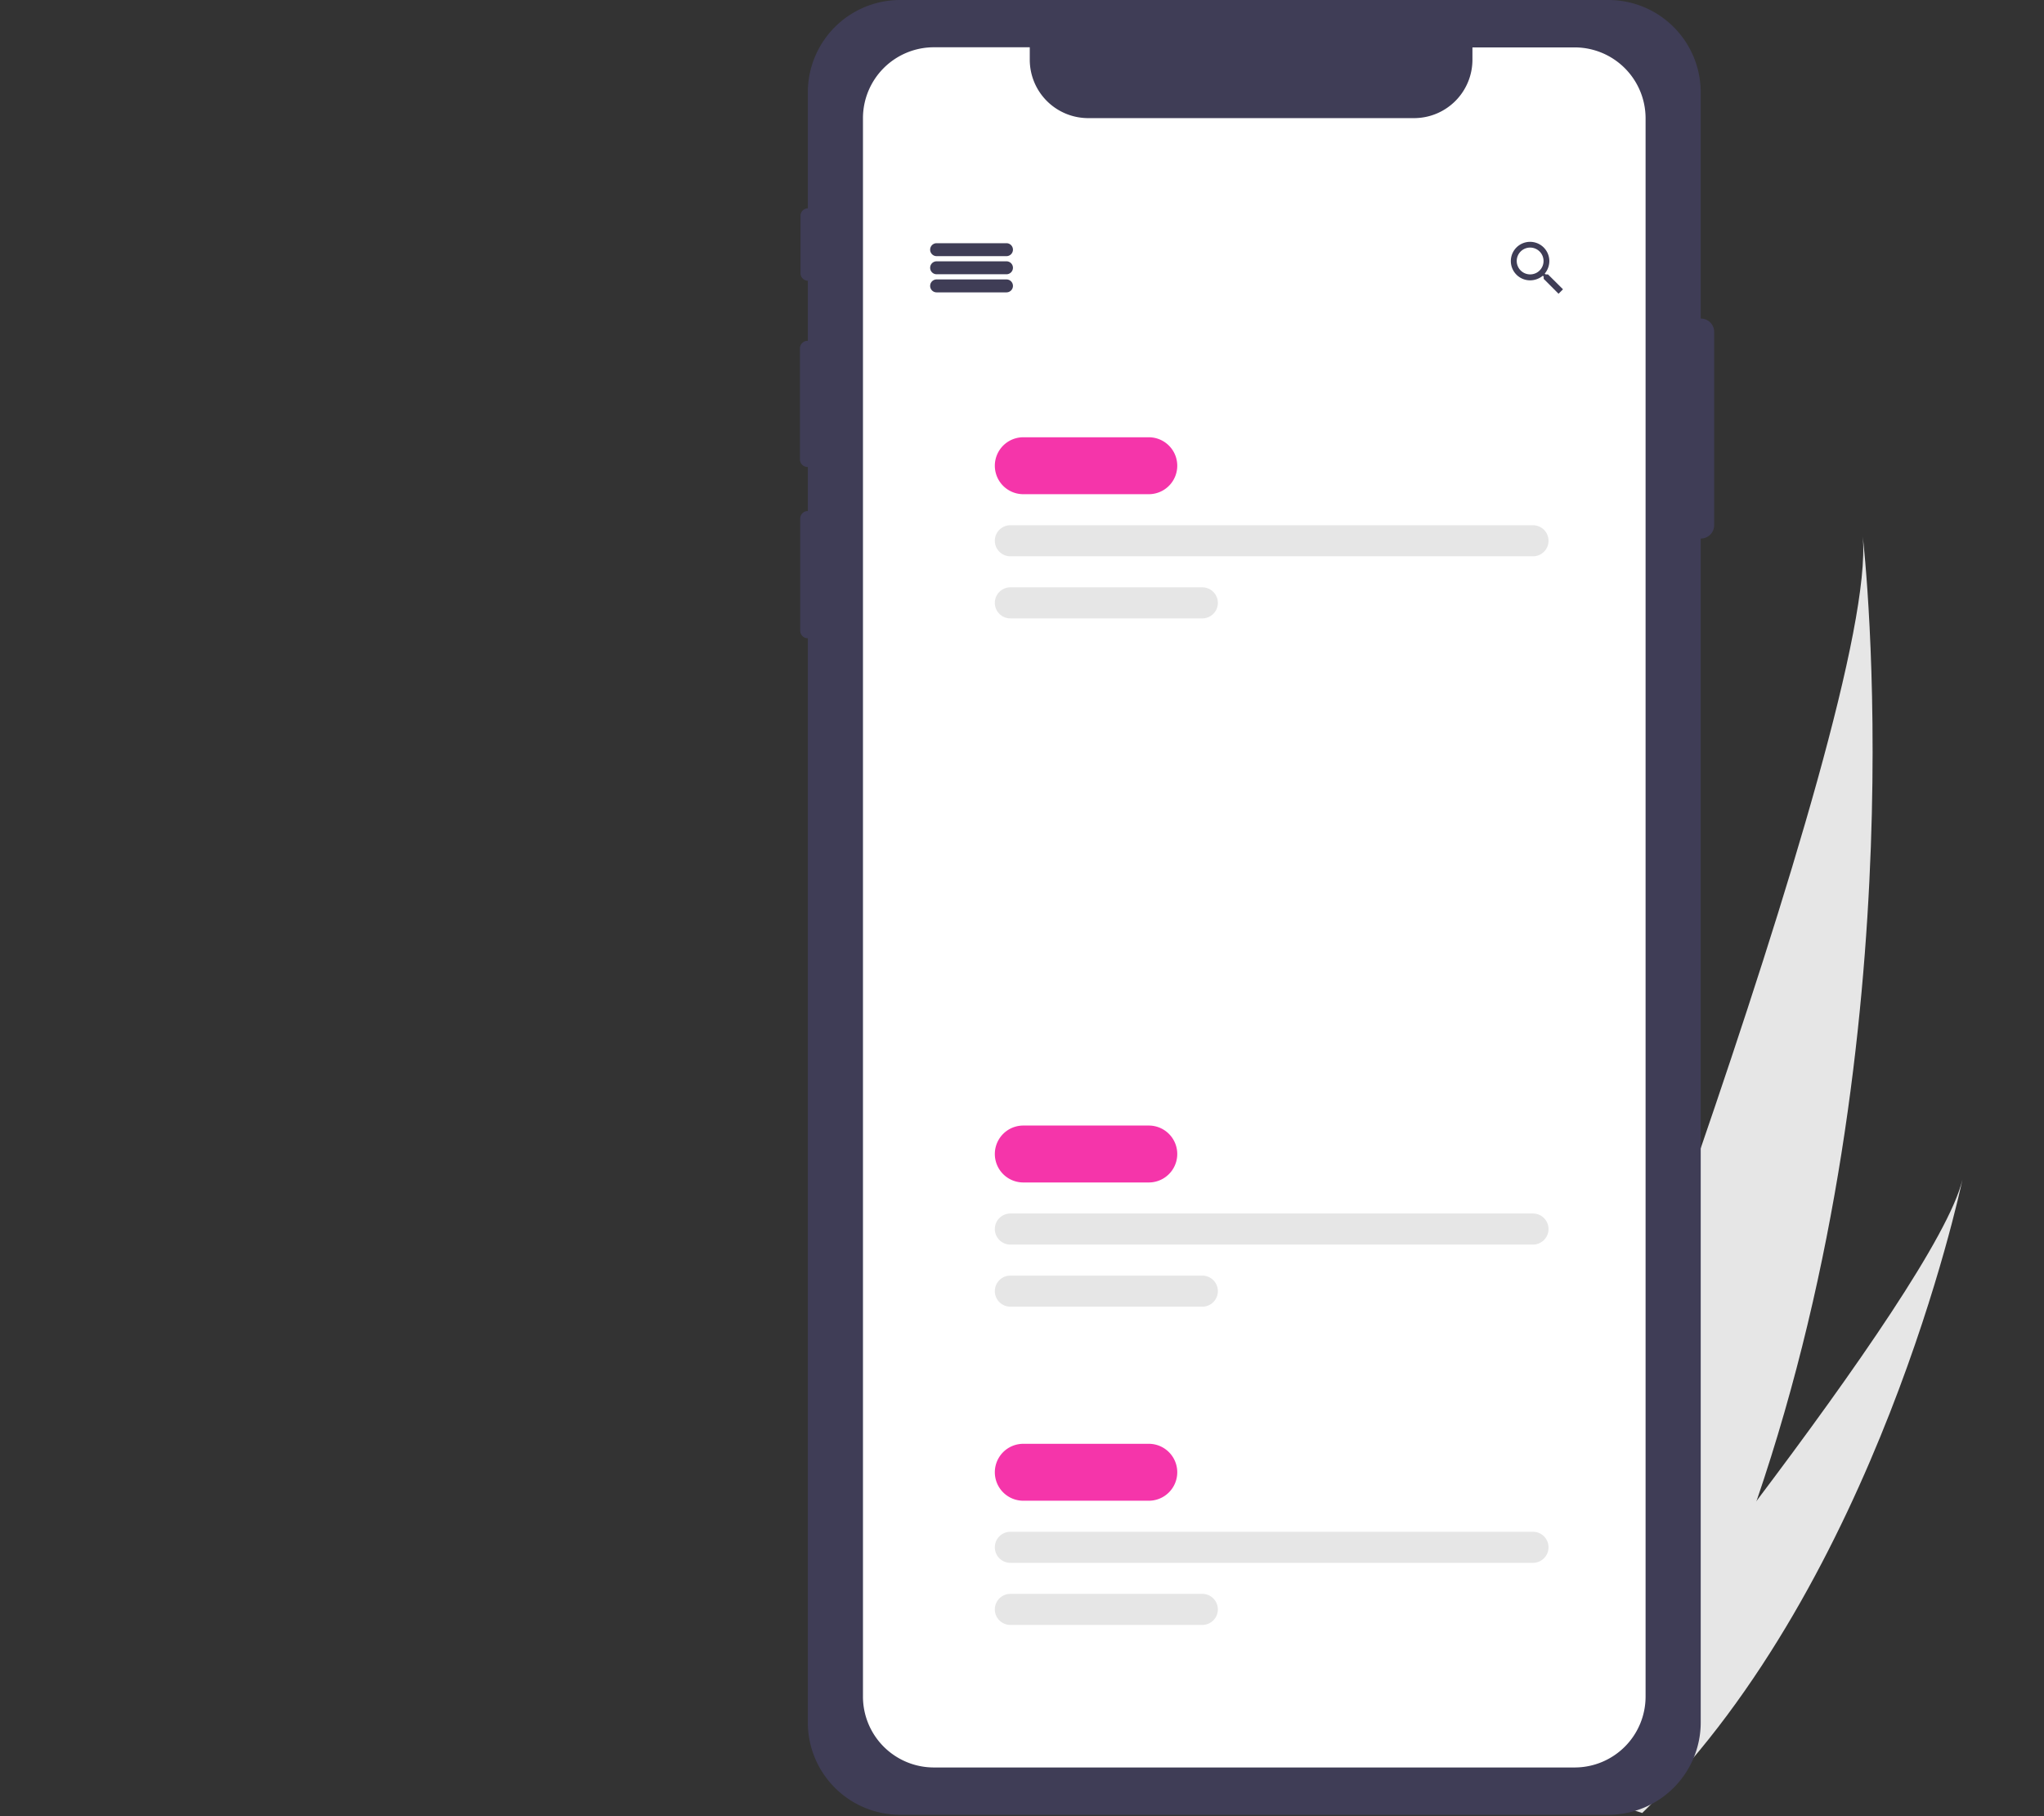<svg xmlns="http://www.w3.org/2000/svg" xmlns:xlink="http://www.w3.org/1999/xlink"
  data-name="Layer 1" width="790" height="701.992" viewBox="0 0 790 701.992">
  <rect x="0" y="0" width="790" height="701.992" fill="#333333" stroke="none"/>
  <path
    d="M883.923,679.037c-13.33,39.042-30.472,78-52.433,115.079-.487.835-.98,1.653-1.478,2.485l-54.368-17.2c.313-.787.655-1.668,1.023-2.629,21.929-56.711,154.233-402.236,148.294-470.362C925.601,311.986,946.298,496.53,883.923,679.037Z"
    transform="translate(-205 -99.004)" fill="#e6e6e6" />
  <path
    d="M841.979,797.434c-.739.755-1.497,1.505-2.261,2.238l-40.786-12.903c.551-.667,1.194-1.453,1.932-2.342,12.079-14.752,47.991-58.919,83.059-105.39,37.685-49.94,74.402-102.533,79.548-124.144C962.438,559.807,930.255,709.403,841.979,797.434Z"
    transform="translate(-205 -99.004)" fill="#e6e6e6" />
  <path
    d="M862.367,222.118c-.015,0-.03.004-.045.005v-87.429a35.69,35.69,0,0,0-35.69-35.69h-273.72a35.69,35.69,0,0,0-35.69,35.69v44.821a2.892,2.892,0,0,0-2.83,2.889v22.2a2.891,2.891,0,0,0,2.83,2.888v23.257h-.145a2.895,2.895,0,0,0-2.895,2.895v42.93a2.895,2.895,0,0,0,2.895,2.895h.145v17.05h-.045a2.895,2.895,0,0,0-2.895,2.895v43.35a2.895,2.895,0,0,0,2.895,2.895h.045V764.684a35.69,35.69,0,0,0,35.69,35.69h273.72a35.69,35.69,0,0,0,35.69-35.69V307.134c.015,0,.03.004.045.004a5.155,5.155,0,0,0,5.155-5.155v-74.71A5.155,5.155,0,0,0,862.367,222.118Z"
    transform="translate(-205 -99.004)" fill="#3f3d56" />
  <path
    d="M841.012,144.684v610a27.41,27.41,0,0,1-27.41,27.4h-247.66a27.41,27.41,0,0,1-27.41-27.4v-610a27.41,27.41,0,0,1,27.41-27.41h37.06v4.81a22.58,22.58,0,0,0,22.57,22.57h126a22.57,22.57,0,0,0,22.52-22.57v-4.76h39.51A27.41,27.41,0,0,1,841.012,144.684Z"
    transform="translate(-205 -99.004)" fill="#fff" />
  <path d="M594,197.996H567a2.5,2.5,0,0,1,0-5h27a2.5,2.5,0,0,1,0,5Z"
    transform="translate(-205 -99.004)" fill="#3f3d56" />
  <path d="M594,204.996H567a2.5,2.5,0,0,1,0-5h27a2.5,2.5,0,0,1,0,5Z"
    transform="translate(-205 -99.004)" fill="#3f3d56" />
  <path d="M594,211.996H567a2.5,2.5,0,0,1,0-5h27a2.5,2.5,0,0,1,0,5Z"
    transform="translate(-205 -99.004)" fill="#3f3d56" />
  <path
    d="M803.292,205.046h-.91l-.35-.29a7.61,7.61,0,0,0,1.78-4.89,7.44,7.44,0,1,0-7.4,7.48,7.73,7.73,0,0,0,4.88-1.78l.34.29v.92l5.74,5.75,1.72-1.72Zm-6.88,0a5.18,5.18,0,1,1,5.16-5.2l0.0.02a5.15,5.15,0,0,1-5.12,5.18c-.013 0-.027 0-.04 0Z"
    transform="translate(-205 -99.004)" fill="#3f3d56" />
  <path d="M649.005,289.996H600.5a11,11,0,0,1,0-22h48.505a11,11,0,0,1,0,22Z"
    transform="translate(-205 -99.004)" fill="#f535aa" />
  <path d="M797.5,313.996h-202a6,6,0,0,1,0-12h202a6,6,0,0,1,0,12Z"
    transform="translate(-205 -99.004)" fill="#e6e6e6" />
  <path d="M669.7,337.996H595.5a6,6,0,0,1,0-12h74.2a6,6,0,0,1,0,12Z"
    transform="translate(-205 -99.004)" fill="#e6e6e6" />
  <path d="M649.005,555.996H600.5a11,11,0,0,1,0-22h48.505a11,11,0,0,1,0,22Z"
    transform="translate(-205 -99.004)" fill="#f535aa" />
  <path d="M797.5,579.996h-202a6,6,0,0,1,0-12h202a6,6,0,0,1,0,12Z"
    transform="translate(-205 -99.004)" fill="#e6e6e6" />
  <path d="M669.7,603.996H595.5a6,6,0,0,1,0-12h74.2a6,6,0,0,1,0,12Z"
    transform="translate(-205 -99.004)" fill="#e6e6e6" />
  <path d="M649.005,678.996H600.5a11,11,0,0,1,0-22h48.505a11,11,0,0,1,0,22Z"
    transform="translate(-205 -99.004)" fill="#f535aa" />
  <path d="M797.5,702.996h-202a6,6,0,0,1,0-12h202a6,6,0,0,1,0,12Z"
    transform="translate(-205 -99.004)" fill="#e6e6e6" />
  <path d="M669.7,726.996H595.5a6,6,0,0,1,0-12h74.2a6,6,0,0,1,0,12Z"
    transform="translate(-205 -99.004)" fill="#e6e6e6" />
</svg>